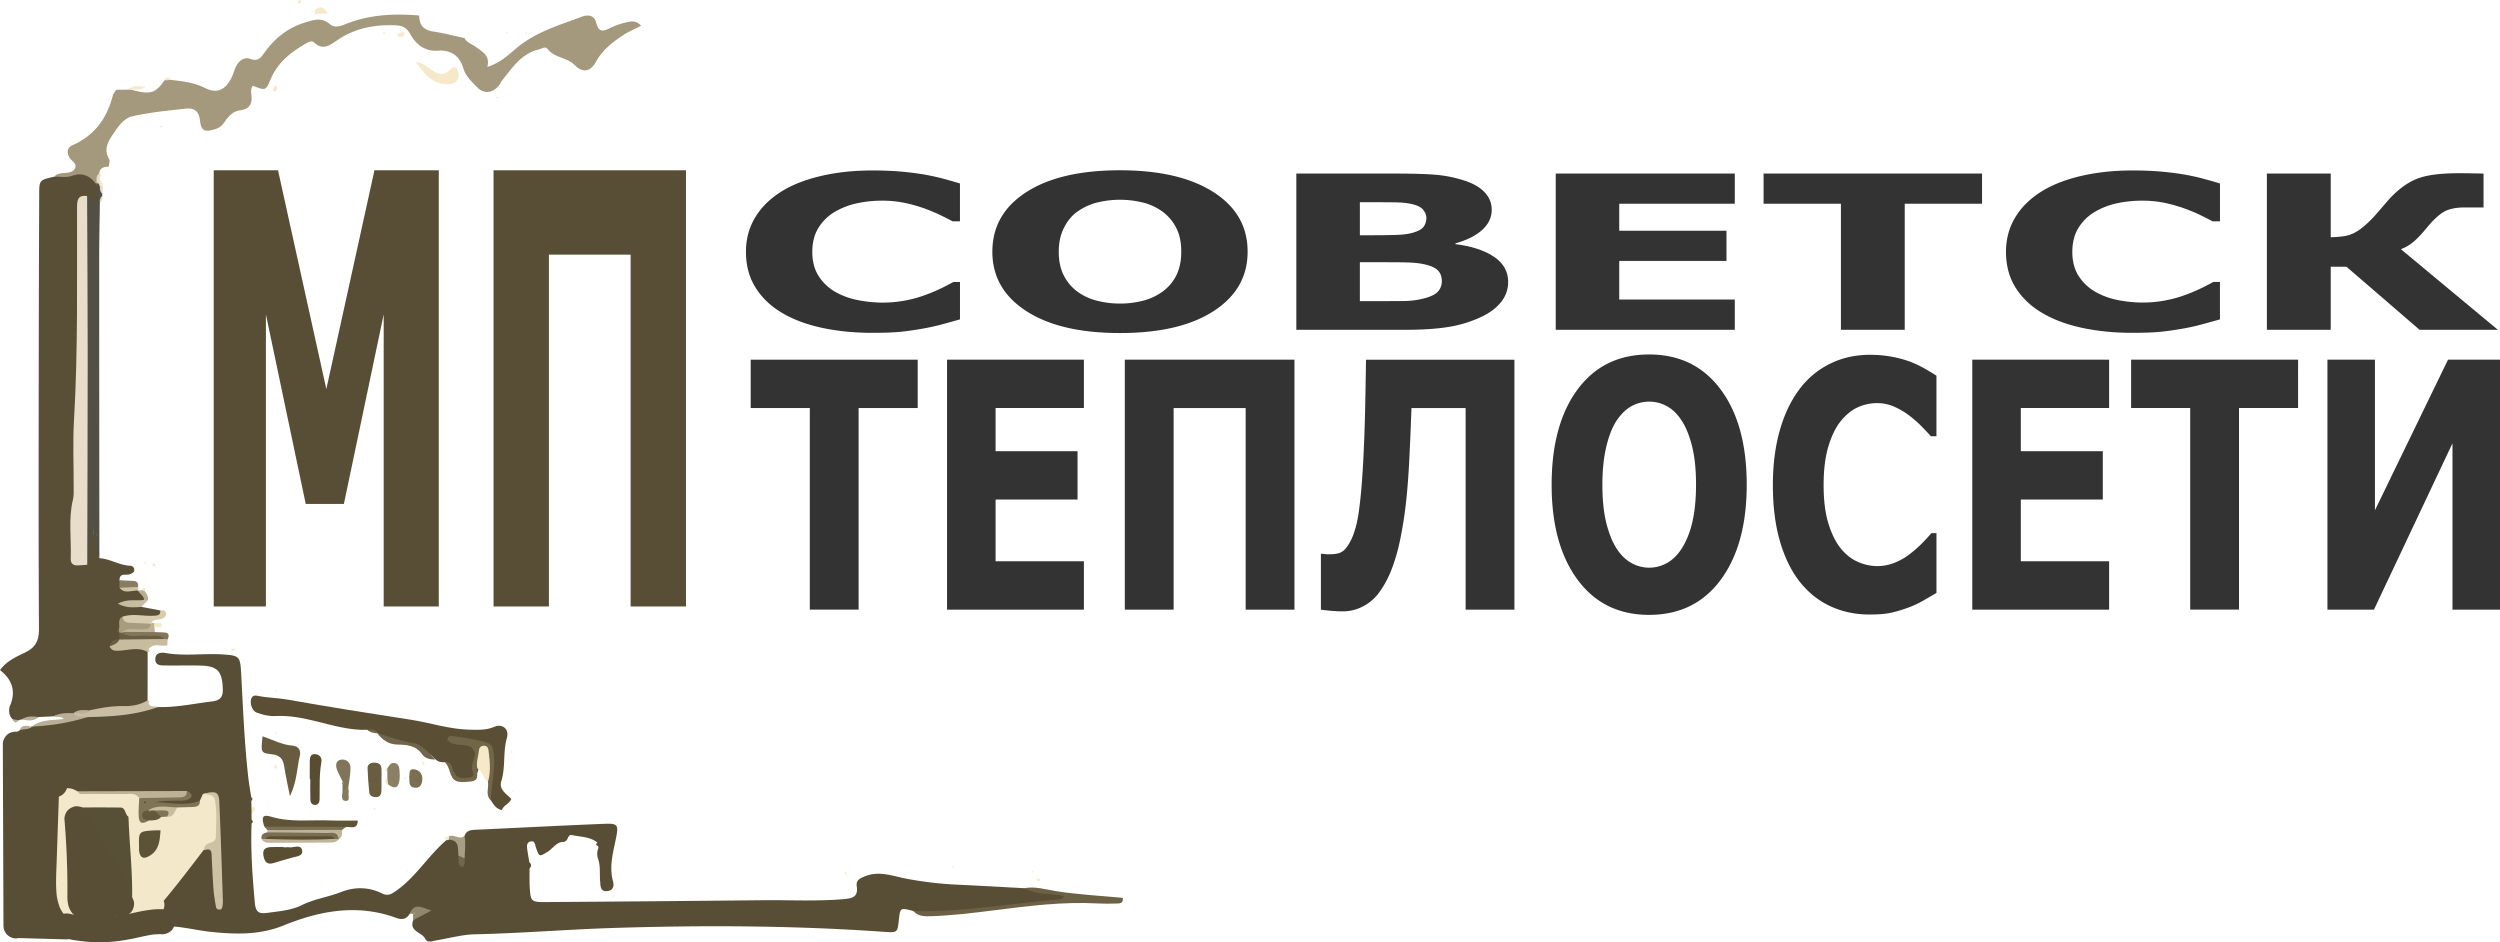 <svg id="Слой_2" data-name="Слой 2" xmlns="http://www.w3.org/2000/svg" viewBox="0 0 4191.68 1579.84"><defs><style>.cls-1{fill:#584e35;}.cls-2{fill:#f3e8c9;}.cls-3{fill:#594e36;}.cls-4{fill:#a4987d;}.cls-5{fill:#5a4f35;}.cls-6{fill:#525045;}.cls-7{fill:#6c6145;}.cls-8{fill:#675c40;}.cls-9{fill:#726649;}.cls-10{fill:#5f5437;}.cls-11{fill:#c9bda3;}.cls-12{fill:#594e32;}.cls-13{fill:#584d30;}.cls-14{fill:#c8bc9f;}.cls-15{fill:#f6e9c9;}.cls-16{fill:#685d40;}.cls-17{fill:#8b7f65;}.cls-18{fill:#807559;}.cls-19{fill:#d7ccae;}.cls-20{fill:#71664b;}.cls-21{fill:#796e53;}.cls-22{fill:#7c7155;}.cls-23{fill:#bfb398;}.cls-24{fill:#c0b499;}.cls-25{fill:#7a6f50;}.cls-26{fill:#a89e83;}.cls-27{fill:#c6bc9f;}.cls-28{fill:#827658;}.cls-29{fill:#91876c;}.cls-30{fill:#c0b496;}.cls-31{fill:#887d61;}.cls-32{fill:#867b5c;}.cls-33{fill:#ccc2a5;}.cls-34{fill:#b9ae8f;}.cls-35{fill:#e6dbc4;}.cls-36{fill:#bdb294;}.cls-37{fill:#b9af98;}.cls-38{fill:#cec2a5;}.cls-39{fill:#7f7455;}.cls-40{fill:#6f664b;}.cls-41{fill:#584f37;}.cls-42{fill:#5c5236;}.cls-43{fill:#64593a;}.cls-44{fill:#5c564a;}.cls-45{fill:#c8bd9d;}.cls-46{fill:#e7ddca;}.cls-47{fill:#514f44;}.cls-48{fill:#a89c7e;}.cls-49{fill:#6a5e42;}.cls-50{fill:#5b4f34;}.cls-51{fill:#333;}</style></defs><path class="cls-1" d="M46.89,1228.35a25.23,25.23,0,0,0,.25-3.13c4.81-8.67,15-.5,20.65-6.63l-.08,0c31.08-6.33,62.52-11.16,92.55-22,39.81-1.58,79.11-9.1,118.94-10.61,30.83.87,60.85-5.84,91.2-9.52,13.94-1.69,18-8.11,17.46-21.37-1.13-29.7-8.88-38.11-39-38.66-18.91-.35-37.84.09-56.75-.12-8-.1-17.9.44-17.38-11.39.43-9.68,9.46-10.88,16.32-9.65,32.3,5.79,64.78.35,97.07,2.51,27.86,1.87,29,3.39,30.59,32.54,3.14,58.44,5.43,116.94,12.08,175.13,1.22,10.71,3.19,21.33,4.82,32,1.69,1.21,2.26,2.43,1.73,3.68s-1.07,1.88-1.63,1.88l.21,10.78c3.78,3.57,3.19,7.2.14,10.85l.13,10.83c1.85,1.21,2.47,2.41,1.85,3.62s-1.23,1.81-1.86,1.81c-1.77,44.29,1.35,88.39,5.34,132.44,1.41,15.49,5.47,19.8,20.7,17.76,19.55-2.62,40.52-4.25,57.67-12.77,21.47-10.67,44.69-13.66,66.39-22.2,22.9-9,46.18-8.62,68.31,2.24,9.91,4.86,15.16,1.8,23.62-4.06C711.83,1471,732.26,1435,763,1409a6.42,6.42,0,0,1,6.72-3.53c15.44,1.5,19,11.83,18.57,24.74.09,0-.14.37.13.39-.12-9.95-.47-19.65,4.72-28.41,2.68-8.32,9.09-10,17-10.38,72.1-3.29,144.18-7.09,216.29-10,23.87-1,25.3,1.21,20.68,24.3-4.77,23.83-11.79,47.27-5,72,2,7.16.93,15.17-9,16.42-12.59,1.6-11.82-8.27-12.54-16.11-1.17-12.53.88-25.35-3.42-37.6a27.36,27.36,0,0,1-.21-16.79,4.81,4.81,0,0,0-.24-5.18q-5.4-2.14-.6-5.42c-12.61-10.49-28.68-9.58-43.43-12.84-3.61-.79-5.73,3.3-7,6.68-2.07,3.79-5.29,5.36-9.53,5-10.39,1.9-15.46,11.51-23.83,16.52-13.85,8.28-13.82,8.86-19.42-7.37-1.73-5-1.55-11.82-9.11-10-6.7,1.56-6.21,7.89-5.42,13.37,1,7.12,2.3,14.2,3.46,21.3,3.8,3.45,3.78,7,.36,10.73.1,10.8-.29,21.63.4,32.38,1.44,22.47,2.65,23.93,26.11,23.78q181.27-1.2,362.54-3.09c45.94-.55,91.88,2.11,137.85-1.87,15.27-1.32,24.27-4,21.73-21.51-1.39-9.6,4-12.68,13-16.43,24.95-10.42,48.09-.3,71.38,3.92a605.63,605.63,0,0,0,80.34,9.61c38.7,1.79,77.37,4,116.06,6.1,19.39,2.36,38.33,8,58.07,8,5,0,12.28-1.46,12.32,6.12,0,5.68-5.53,9.55-11.28,9.45-19.78-.35-39.23,4.86-58.56,5.12-44.88.58-88.31,12.84-133.09,13.45-18,.25-35.75,1.7-53.19-3.83-22.19-5.83-22.19-5.83-24.47,15.09-2.31,21.17-2.32,21.38-24.89,19.78-150.2-10.6-300.6-11.25-451-6.59-78.3,2.43-156.45,9-234.83,10.71-21.38.47-42.62,6.57-63.94,10-6.83,1.09-15.4,5.6-19.61-2.68-5.64-11.1-27-11.89-20.11-30.81,4.34-4,4.93-10.73,12.59-13.47-8.12-2.75-13.37-1.69-18.13,2.26-5.43,9.46-13,10.8-22.91,7.17-64.82-23.72-127.44-12.22-189,12.79-39.73,16.16-80.6,15-122.16,10.62-29.43-3.1-58.33-12.16-88.4-8.58l-15.5-5.53c-8.23-19.45,12.1-25.74,19.32-36.4,22.23-32.8,43.83-66.87,75.82-91.9,16.95-1,18.52,11.4,19.36,23.39,1.26,18,.3,36.08,1.25,53.14,5.22-46.45-6-93.32-4.91-140.62.2-8.58,1.15-19.57-13.47-17.45-4.55,2.35-8,6.07-11.78,9.27-28.44,11.78-60.76,10.78-81.89-3.24,11.59-12.51,26.59-8,40.1-9.17,2-.17,3.58-.19,4.51-1.42-3.6.35,1.94-.47-2.1,0-49.83,0-99.21-.22-148.58.15-17.19.12-34-1.11-50.14-7.2-22.32-27.45-39.21-58.58-59.26-87.57C47.8,1236.86,49,1231.93,46.89,1228.35Z" transform="translate(-14.32 -0.5)"/><path class="cls-2" d="M349.44,1343q2.52-5.54,5.05-11.06c18.09-6.24,24.71,2.14,24.62,19.24-.06,10.66-1.43,21.56.29,31.93,3.52,21.18-3.55,35.33-23.76,42.75-27.09,35.55-54.15,71.14-83.78,104.65-4.79,5.42-10.15,10-8.44,18.2-7.41-4-6.71-9.67-3-15.74,4.16-6.73,12.28-10.33,16.9-25-13.87,15.81-35,4.42-41.67,24.61a23,23,0,0,1-5.12-7.46,44.42,44.42,0,0,1-2.16-13.49c1.17-47.17-6.32-93.94-6.76-141-1.84-12.66-10.83-14.65-21.42-14.7-15.94-.08-31.89.45-47.79-.32-9.28-.44-20.05,1.73-25.37-9.65-6.41-3-10.13-7-5.17-14.21,40.64-4.55,81.37-1.87,122-1.47,9.28,5.42,8.24,15,9.33,23.69.84,6.71-1.2,15.22,9.54,16a74.88,74.88,0,0,0,20.42-3.79c3.35-1.08,6.75-2,10.12-3,8.32-1.94,12.73-11,21.55-12C326.48,1348.86,340.68,1357.3,349.44,1343Z" transform="translate(-14.32 -0.5)"/><path class="cls-3" d="M50.76,1207a8.65,8.65,0,0,0-4.68,1c-3.86,2.3-7.48,2.92-10.39-1.48-6.29-5.59-6.63-12.8-5.58-20.4,11.39-24.56,6-45.22-15.79-62.16,11.07-15.23,27.31-22.26,42.08-29.41,18.31-8.86,23.38-20.64,23.26-40.21-.82-133.44-.57-266.89-.43-400.34q.15-163.65.82-327.29c.07-24.29.18-24.29,25.38-30,14-4.94,29.11-2.87,43.43-9,13.87-5.95,22.45,5.51,28.43,17.2,2.63,3.81,3.6,8.12,3.83,12.71,1.31,25.81-2.27,28.91-26.38,22.9-5.43,8.37-3.05,17.63-3.15,26.41-.35,32.38-.82,64.77,0,97.13,2.94,117.81-7.9,235.37-5.84,353.19.51,29.53-6.94,59-4.73,88.74.76,10.25-2.79,22.14,8.94,28.89,16.27-7.56,2.55-30.69,19.64-37.67a8.12,8.12,0,0,1,7.77,1.55c3.76,12.32-2,25.52,3.55,37.66,18.05,1,33.63,12.08,51.85,12.64a7,7,0,0,1,6.75,7c.09,4.16-3.47,5.41-6.84,7-6.27,2.91-17.85-3.27-18,10.26a25.07,25.07,0,0,0,6.49,7.7c8,4.41,18.59,1.89,25.21,9.74l-.24.33c6,4.23,14.94,6.69,10.7,17.27-5.68,2.4-11.5,4.29-19,3.64,6,.86,10.83,1.43,13.73,6.12L282.9,1024c7.6,7.19,2.84,10.32-4.23,12.3-16.3,4.55-33,4.38-49.68,4.25-6.22.84-8.59,5.61-10.62,10.68-1.07,2.58-3.38,4.75-2.56,8a25.25,25.25,0,0,1,1.56,5.83,16.94,16.94,0,0,1-.93,6.1,19.85,19.85,0,0,1-3.47,4.77c-1.55,2-3.76,3.92-1.49,6.84,17.06,3.12,37.52-10,50.42,11l-.14,81.08c-6,13.5-18.41,14.91-30.81,16.19-20.11,2.08-40.33,2.83-60.36,5.48-9.5-.29-18.82,1.35-28.09,3.23a38.51,38.51,0,0,1-7.68,1.5c-10-.76-20-4.69-30,.27l-26.11,1.2C69.91,1207.5,59.48,1201.66,50.76,1207Z" transform="translate(-14.32 -0.5)"/><path class="cls-4" d="M176.23,310.23c-10.58-14.82-23.24-21.34-42.14-14.66-8.62,3-19,1-28.66,1.2,2.8-4.07,7.14-5,11.61-5.69,7.86-1.23,17.68,0,22.3-7,5.93-9.07-5.32-13.37-8.82-19.83C125.8,255.51,127.05,248,136,244c37-16.43,57.87-45.4,67.61-83.7.84-3.31,3.59-6.13,5.46-9.18l.06-.05,20.93-.23c1.58-2.37,3.06-2.2,4.45.18,32,8.53,40.14,6.22,55.54-15.68,3.21-4.41,6.81-4.25,10.67-.89,19.41,2.38,38.52,4.09,56.81,13.41,20.61,10.51,35.16,3.48,45.46-18.05,2.69-5.65,4.17-11.88,6.89-17.51,4.76-9.85,13.88-16.77,23.67-13.13,12.86,4.78,17.61-1.18,23.77-9.84,17-23.89,38.53-41.61,67.12-50.64,15-4.73,28.81-9.83,42.87,2.23,9,7.72,19.57,2.66,28.14-.68C634.89,24.87,675.63,23,717.11,26.5l.17.18c-.07,16,7.47,24.31,23.65,26.74,17.55,2.63,34.81,7.21,52.2,10.93l.09.1c3.86,8,12.58,9.9,18.94,14.75,10.7,8.16,24.24,13.9,19.25,33.6,23.47-7.5,37.28-22.36,52-34.12,32-25.63,70-36.42,107-50.31,10.95-4.12,20.84-1.4,23.67,10.49,3.94,16.58,12.11,14.21,23.57,8.46a121.72,121.72,0,0,1,25.47-9c8.51-2.11,17.67-4.2,26.06,5.32-10.84,5.64-21.44,10-30.73,16.22-17.7,11.91-34.22,24.66-45.09,44.47-9.21,16.81-22.13,18.71-35.2,5.49-13.23-13.38-34.09-12-45.77-27.33-3.76-4.93-9.79-.23-15,1-28.56,6.94-43.5,29.81-60.2,50.65-2.8,3.5-4.52,7.93-7.53,11.21C839,157,825.14,158,814.39,146.84c-9.18-9.55-19.24-18.19-23.41-32.33-6-20.36-20.52-30.76-42.91-29.07-21.35,1.6-36.6-10.78-45.69-27.56-6.49-12-14.51-14.59-25.71-15-34.91-1.29-67.63,4.91-97.18,25.25-11.31,7.79-24,17.79-38.51,3.45-3.14-3.1-8.62-1.16-12.72,1.21-25.77,14.92-48.6,32.3-60.51,61.39-7.67,18.74-8.86,18.26-29.39,10.06-3.95,4.57-3.11,10.3-2.54,15.31,1.7,14.86-2.52,23.81-19,25.9-11.19,1.42-19.28,9.57-25.45,18.79-4.17,6.22-8.86,10.61-16.42,12.88-17.45,5.23-23.41,3.23-25.42-15.24-1.74-16-10.73-20.66-23.49-19.27-30.32,3.3-60.92,6.21-90.51,13.11-14.46,3.37-24,18.29-32.6,31.15-8.29,12.33-14.73,24.64-5.82,39.87,1.91,3.27,0,8.8-.23,13.29a1.49,1.49,0,0,1,.12-.14c-8,.11-15.09,1.51-16.26,11.36-1.24,4.28-2.72,8.52-1.69,13.1A9.32,9.32,0,0,1,176.23,310.23Z" transform="translate(-14.32 -0.5)"/><path class="cls-5" d="M630.39,1224.18c-29.31,1-57.18-7.15-85.1-14.12-22.89-5.71-45.73-10.26-69.42-9-11.08.59-21.6-2.11-31.7-6-8-3.12-12.17-18.34-7.47-25.25,2.3-3.4,5.6-3.53,9.43-2.72,16.77,3.54,33.93,3.48,50.89,6.49,68.27,12.11,136.77,23,205.3,33.52,33,5.06,64.87,16,98.57,16.79,14.44.34,28.38,1.28,42.47-4.84,13.64-5.93,25.18,4.34,20.87,18.73-7.1,23.73-1.81,48.68-9.35,72.32-4.64,14.53,9,21.71,16.8,30-4.12,8.87-13.42,10.66-15.94,18.8-10.28-2.6-14-9.82-18.36-16.44-7.66-14.68-.74-30-1.55-45-2.53-47-1.7-47.08-46.81-54.43,24.56,6.2,36.78,41,21.35,60.85-6.46,8.32-30.94,4.14-37.49-6.2-4.11-6.48-2.34-16.86-12.66-19.21-5.79.29-11.32-.25-15.6-4.83-26.53-28.18-68.19-22.63-97.8-43.92l.31.21C643.12,1223.49,635.17,1228.42,630.39,1224.18Z" transform="translate(-14.32 -0.5)"/><path class="cls-6" d="M170.53,898.49c-5.4,8.86-5.59,18.65-5.46,28.62.09,7,1.54,14.53-4.46,20.3-10.07-10-9.55-22.94-9.6-35.53-.69-184.11,1.1-368.23.61-552.34,0-11,.38-21.77,8.74-30.3,10.49-2.64,3.69,13.57,15.87,11.68v-30.7a3.76,3.76,0,0,0-.09-3.73,5.3,5.3,0,0,1,6,.37A11.5,11.5,0,0,1,184,313a30.52,30.52,0,0,0,2.1,12.61,1.46,1.46,0,0,0,.11,2.42c-2.09,3.83-1.61,8.59-4.43,12.16-.4,29.65-1.14,59.3-1.14,88.95q0,253.67.33,507.34c-9.49-11.55-2.92-25.35-5.31-37.9-5.07-55.79-1-111.7-2.25-167.54-.35-15.32.25-30.67-.1-40.19C171.22,756.19,176.61,827.39,170.53,898.49Z" transform="translate(-14.32 -0.5)"/><path class="cls-7" d="M1545.7,1528c83.48,2.44,165.51-13.49,248.31-19.73,1.06-.08,1.93-2.6,4.08-5.68-22.76-4.32-46.28-1.55-66.66-12.88,18.25-3.51,35.74,2.11,53.38,4.9,37.17,5.88,74.76,7.76,112,11.29,1.43,9.49-5,9.32-9.79,9.49-10.78.39-21.61.45-32.38-.13-58.65-3.19-116.56,4.31-174.51,11.64-34.74,4.39-69.53,8.65-104.58,9.77C1564.75,1537,1553.79,1537.26,1545.7,1528Z" transform="translate(-14.32 -0.5)"/><path class="cls-8" d="M454.56,1235c17.88,6.28,33,14.32,50.22,15.7,10,.8,14.52,7.91,12.27,17-5.07,20.45-4.35,42.33-16.63,67.74-4-20.55-7.42-35.5-9.69-50.62-1.88-12.51-7.65-18.2-20.79-19.69C451.43,1263.06,451.56,1261.92,454.56,1235Z" transform="translate(-14.32 -0.5)"/><path class="cls-9" d="M760.22,1278.49c6.18-.62,10.61,1.69,12,8,4.2,18.62,16.32,21.59,32.57,16.79,3.9-2.41,3.41-6.19,2-9.42-5.55-13.18,10.82-27.74,0-38.54-9.36-9.35-26.27-2.54-38-10.29-1.46-1-2.85-2-4.31-3.12-.21-8.66,6.7-7.57,11.29-6.95,15,2,30.08,4.28,44.77,7.88,20.17,4.94,20.27,6.94,22.05,27.48,2.12,24.48-5.25,48-5.32,72.2-9.71-9.33-3-21.17-4.82-31.69-2.85-13.94-.37-28.63-6.83-45.5-5.84,8.41-5.8,17.62-11.18,23.59-2.13,8,5.72,20-11,21.9-22.74,2.64-29.7.61-34.89-16.17C766.79,1288.53,764.64,1283,760.22,1278.49Z" transform="translate(-14.32 -0.5)"/><path class="cls-10" d="M457.5,1386.49c-5.39-16.18-2.91-21,11.29-16.7,32.87,10,66.25,5,99.39,6.33,15.31.62,30.67.15,46,.17l-.08-.12c.08,15.65-11.36,10.44-19.68,10.87C548.74,1397.46,503.09,1399,457.5,1386.49Z" transform="translate(-14.32 -0.5)"/><path class="cls-11" d="M165.06,1191.48c19.15-4.53,38.49-7.47,58.25-7.15,13.63.23,26.57-2.53,38.46-9.5l2.41.37a5.69,5.69,0,0,1-.53,4.92c3.21,7.18,10.49,3.59,15.55,5.89-38.17,13.77-78,16.1-118,16.78-8.37-.55-19.78,9.83-23.72-6.61l.17.11C146.11,1190.79,156.69,1197.43,165.06,1191.48Z" transform="translate(-14.32 -0.5)"/><path class="cls-12" d="M490.9,1421.4c2.66-.12,5.41-.7,8-.27,7.84,1.31,20.55-6.6,22.13,6.32,1.11,9-11.31,9.18-18.67,11.47-9.35,2.91-18.91,5.15-28.18,8.27-11.65,3.91-16.22-1.13-18.16-12.12-2.06-11.62,4.49-14,13.55-14.34,7.11-.24,14.23,0,21.34,0Z" transform="translate(-14.32 -0.5)"/><path class="cls-13" d="M533.7,1306.73c0-9.85-.08-19.7,0-29.55.07-6.65,1-13.38,10-12.15,7.43,1,10.71,6.77,9.44,13.76-3.74,20.44-2.6,41-2.95,61.62-.08,4.84-1.85,9.23-7.17,9.66s-8.13-3.76-8.29-8.45c-.42-11.61-.14-23.25-.14-34.88Z" transform="translate(-14.32 -0.5)"/><path class="cls-14" d="M261.9,1093.75c-15-8.68-30.93-3.32-46.36-2.33-7.81.5-13.93.79-17.43-7.3,4.22-5.65,10.49-8.35,16.47-11.47l0,.19c23.06-16,48.09-5.82,72.38-5.43a20.23,20.23,0,0,1,8.48,5l-.6,10.06,0,0c-10.22,2.85-22.47-4.87-31.15,6a6.37,6.37,0,0,1,.62,4.89Z" transform="translate(-14.32 -0.5)"/><path class="cls-15" d="M711.56,104.81c10.51.62,17.22,6.29,24.38,11.73,11,8.35,22.68,13,34.2-.39,5-5.74,9.88-2.71,11.93,3.18,4.68,13.48-2.64,21.81-17,22.25C737.81,142.44,725.36,122.52,711.56,104.81Z" transform="translate(-14.32 -0.5)"/><path class="cls-16" d="M653.91,1307.72c0,6.22.26,12.45-.07,18.64-.3,5.59-1.9,10.68-9,10.68-5.84,0-10.83-2-11.46-8.47-1.29-13.23-2.33-26.51-2.79-39.79-.21-6.28,4.08-9.29,10.35-9.51,7.06-.24,12.44,1.86,12.95,9.83.39,6.18.08,12.41.08,18.62Z" transform="translate(-14.32 -0.5)"/><path class="cls-15" d="M814.55,1288.88c-2.17-10.7,2-20.8,3-31.21.36-4,3.2-6.33,7-6.76,5.26-.61,8.19,2.29,8.8,7.4,2.08,17.52,4.43,35-.72,52.48C823.22,1306.24,824.23,1293.16,814.55,1288.88Z" transform="translate(-14.32 -0.5)"/><path class="cls-17" d="M663.86,1288.75c2.76-4.56,5.39-9.77,11.8-8.93s8.11,6.34,8.46,11.76c.41,6.17.83,12.54-.24,18.56-2.44,13.77-10.1,12.13-18.85,5.42-4.7-3-4.44-6.59-1.27-10.54,0-3.6,0-7.21,0-10.81q-2.1-1.86-1.36-3.67C662.9,1289.35,663.38,1288.75,663.86,1288.75Z" transform="translate(-14.32 -0.5)"/><path class="cls-18" d="M588.62,1326.53l0-10.75a3.52,3.52,0,0,0,1.06-3.49c-.36-1.17-.71-1.75-1.07-1.75-3-6.28-6.48-12.4-9-18.88-2.8-7.17-2.76-15.43,5.9-17.29s16.19,4.11,16.4,13c.27,11.28-2.28,22.63-3.61,34C595.7,1324.32,594.33,1329.46,588.62,1326.53Z" transform="translate(-14.32 -0.5)"/><path class="cls-19" d="M219.7,1034.45c17.64-6,35.66-.27,53.48-1.6,6.19-.47,10.69-1.25,9.72-8.87,3.55-.36,7.64-.74,9.37,2.88,2.36,4.9-.89,8.11-4.93,10.52-5.94,3.56-14.53-.09-19.17,7-1.16,1.18-2.33,2.36-3.48,3.55-10.58,5.54-22,5-33,2.94C223.55,1049.43,213.28,1047.46,219.7,1034.45Z" transform="translate(-14.32 -0.5)"/><path class="cls-20" d="M646.82,1229.74c20.84,6.7,41.31,13.72,63.36,17.33,12.59,2,23,17.29,34.44,26.59-8.71,1-18-2-22.07-7.87-10.76-15.77-25.9-16.55-42.08-16.89C665.92,1248.59,655.23,1241.05,646.82,1229.74Z" transform="translate(-14.32 -0.5)"/><path class="cls-21" d="M452.89,1407.2c-1.32-7.6,3.52-9.9,9.58-11.16,36-8.76,72.54-3,108.83-3.46,8.72-.11,16,3.83,10.71,15.14l.15-.1a7.85,7.85,0,0,1-8.39,1.19c-37.56-1.38-75.12-1.29-112.68,0A7,7,0,0,1,452.89,1407.2Z" transform="translate(-14.32 -0.5)"/><path class="cls-22" d="M457.5,1386.49l136.92.55L588,1392c-41.75,4.29-83.52,3.37-125.29.41Z" transform="translate(-14.32 -0.5)"/><path class="cls-23" d="M462.72,1392.37,588,1392c-.59,5.79.84,12.35-6,15.76-1.28-14.07-12.15-10.4-20.36-10.55-33-.59-66.12-.78-99.18-1.13A34.62,34.62,0,0,1,462.72,1392.37Z" transform="translate(-14.32 -0.5)"/><path class="cls-24" d="M576.13,1406.86l6,.76c-3.41,5.16-8.74,5.58-14.15,5.61q-50.73.24-101.48.38c-5.51,0-10.66-.94-13.64-6.41l5.64-.19C497.73,1404.21,536.93,1404.58,576.13,1406.86Z" transform="translate(-14.32 -0.5)"/><path class="cls-25" d="M700.44,1302.84c1.08-5.52-1.24-14.16,8.68-12.45,8.69,1.5,14,7.9,13.29,17-.52,7.25-3,14.83-12.33,13.89C698.49,1320.16,701.33,1310.28,700.44,1302.84Z" transform="translate(-14.32 -0.5)"/><path class="cls-26" d="M783,1435c-1.42-11.25,2.42-25.64-16-26.7q-4.82-3,.27-5.51c8.52-4.14,17.39,6.52,25.84-.61,2.54,12.5.46,25,.2,37.55C787.16,1444.12,786,1437.7,783,1435Z" transform="translate(-14.32 -0.5)"/><path class="cls-27" d="M251.53,1018.13c-11.89.58-24,2.65-39.6-5.29,16.53-9.48,30.94-4.07,43.94-6.59q3.53-3.79,6.39.52Q256.89,1012.46,251.53,1018.13Z" transform="translate(-14.32 -0.5)"/><path class="cls-28" d="M295.46,1072.39l-5.77-.51c-23.15-8.13-48.16,3.53-71.11-6.73a7.14,7.14,0,0,1,4.06-7.73c17.49-5,34.79-6.77,51.44,2.9,5.4.22,10.82.25,16.19.71C298.45,1061.73,298,1066.64,295.46,1072.39Z" transform="translate(-14.32 -0.5)"/><path class="cls-29" d="M701.35,1532.23c8.23-20.43,22.77-8.46,36.38-5.1l-30.84,16.31c0-3.64,0-7.29,0-10.93l.39.4Z" transform="translate(-14.32 -0.5)"/><path class="cls-30" d="M274.08,1060.32l-54.44-.32c1-12.15,10.7-8.65,17.64-9.52,10.12-1.27,20.86,2.11,30.33-4.1l.56-2a13.81,13.81,0,0,0,4.31.85q5.86,1.71.67,4.91Z" transform="translate(-14.32 -0.5)"/><path class="cls-31" d="M214.64,986q0-6.32,0-12.63c7.72.37,15.44.84,23.16,1.1,6.76.22,8.79,4,8,10.09C235.66,990.41,225.16,988.33,214.64,986Z" transform="translate(-14.32 -0.5)"/><path class="cls-15" d="M563.5,22.89c-8.07,2.57-14.47-2-20.7,2.27-.5-3.92-1.46-6.23-.77-6.95C550,9.85,556.87,11,563.5,22.89Z" transform="translate(-14.32 -0.5)"/><path class="cls-32" d="M588.62,1326.53l9.62-5.17c.27,2.56,1.13,5.23.67,7.65-1,5.23,3.12,15-5.07,14.39C584.77,1342.7,588.56,1332.91,588.62,1326.53Z" transform="translate(-14.32 -0.5)"/><path class="cls-33" d="M214.64,986l31.16-1.44c.18,2.08.35,4.16.53,6.25C235.68,989.7,223.73,997.28,214.64,986Z" transform="translate(-14.32 -0.5)"/><path class="cls-15" d="M234.46,151l-2.24.24-2.21-.42c7.48-8.8,17-5.38,28.82-4.84C249.85,153,241.61,149.31,234.46,151Z" transform="translate(-14.32 -0.5)"/><path class="cls-34" d="M262.26,1006.77l-6.39-.51c-.17-7-7.36-9.56-9.78-15.16L252,990c2.05-1.75,3.52-1.27,4.49,1.16C259.84,995.82,263.79,1000.29,262.26,1006.77Z" transform="translate(-14.32 -0.5)"/><path class="cls-15" d="M680,58.36c1.63-.76,3.27-1.5,4.89-2.29,2.35-1.14,5.81-3,7-.39,1.91,4.29-2.16,6-5.54,6.66-2.92.6-4.94-1.47-6.35-4Z" transform="translate(-14.32 -0.5)"/><path class="cls-15" d="M479,148.76c-.5,2.87-1.69,5.45-5,5.09-2.13-.23-2.59-2.28-1.59-4.33,1.14-2.34,1.72-5.41,5-5.42C477.94,144.1,478.47,147.13,479,148.76Z" transform="translate(-14.32 -0.5)"/><path class="cls-15" d="M273.15,1050.19c-.18-1.64-.4-3.28-.66-4.91a26.13,26.13,0,0,1,5.21-.24c3.06.46,8.71-1.5,8,3.61-.86,6.25-6,4.12-10.1,2.44C274.8,1050.76,274,1050.49,273.15,1050.19Z" transform="translate(-14.32 -0.5)"/><path class="cls-20" d="M630.39,1224.18c6.53-.84,13.21-2.11,16.74,5.77C640.93,1229.82,635.06,1228.75,630.39,1224.18Z" transform="translate(-14.32 -0.5)"/><path class="cls-15" d="M479,1286.06l-2.2,4.07c-.78-1.32-2.15-2.63-2.18-4s1.29-2.71,2-4.06Z" transform="translate(-14.32 -0.5)"/><path class="cls-35" d="M180.64,309a13.48,13.48,0,0,1-4.5-2.51c.05-5.53-1-11.39,4.62-15.24l1.13.5a3.67,3.67,0,0,1-.31,5.06l0,5.56Q185.27,306.27,180.64,309Z" transform="translate(-14.32 -0.5)"/><path class="cls-15" d="M275.49,949.87a22.57,22.57,0,0,1-4.48.21c-.47-.06-1.08-1.38-1.09-2.13,0-2.22,1.43-3.31,3.2-2.15C274.29,946.57,274.73,948.47,275.49,949.87Z" transform="translate(-14.32 -0.5)"/><path class="cls-15" d="M1759.85,1475.94c-1.39.71-2.8,2-4.17,1.94s-2.62-1.46-3.93-2.27c1.39-.7,2.81-2,4.17-1.92S1758.54,1475.13,1759.85,1475.94Z" transform="translate(-14.32 -0.5)"/><path class="cls-15" d="M516.5.5c2.21,0,3.14,1.12,2.47,3.12a4.46,4.46,0,0,1-1.61,2c-2,1.47-3.81.91-3.75-1.46C513.64,2.91,515.48,1.71,516.5.5Z" transform="translate(-14.32 -0.5)"/><path class="cls-15" d="M663.76,1305q.63,5.28,1.27,10.54C658.3,1312.81,658,1309.29,663.76,1305Z" transform="translate(-14.32 -0.5)"/><path class="cls-15" d="M1613.67,1453.48c-.23.66-.45,1.89-.71,1.9a7.32,7.32,0,0,1-2.3-.7c.24-.67.46-1.9.71-1.91A7,7,0,0,1,1613.67,1453.48Z" transform="translate(-14.32 -0.5)"/><path class="cls-15" d="M694.9,1305.21c-.52.62-1,1.25-1.55,1.88-.39-.72-1.14-1.47-1.08-2.16s.93-1.27,1.45-1.9Z" transform="translate(-14.32 -0.5)"/><path class="cls-15" d="M1044.48,1503.52l-2.32.69c-.19-.68-.72-1.82-.52-2C1043.7,1500.75,1044.7,1501.25,1044.48,1503.52Z" transform="translate(-14.32 -0.5)"/><path class="cls-15" d="M256.53,991.11A9.76,9.76,0,0,1,252,990c1.85-2.6,3.65-5.46,7.14-2.14C259.27,987.9,257.45,990,256.53,991.11Z" transform="translate(-14.32 -0.5)"/><path class="cls-15" d="M767.29,1402.82l-.27,5.51-1.93.84L763,1409C759.14,1403.86,759.14,1403.86,767.29,1402.82Z" transform="translate(-14.32 -0.5)"/><path class="cls-15" d="M872.55,1259.62c.39.72,1.14,1.47,1.08,2.16s-.93,1.27-1.45,1.9C870.48,1262.13,870.61,1260.78,872.55,1259.62Z" transform="translate(-14.32 -0.5)"/><path class="cls-15" d="M258.18,943.26c.19.67.72,1.78.5,2a6.79,6.79,0,0,1-2.26.78c-.19-.69-.72-1.79-.5-2A6.42,6.42,0,0,1,258.18,943.26Z" transform="translate(-14.32 -0.5)"/><path class="cls-35" d="M181.73,340.18c-1-4.95,1.28-8.72,4.43-12.16C187,332.92,186.44,337.3,181.73,340.18Z" transform="translate(-14.32 -0.5)"/><path class="cls-35" d="M186.05,325.6c-3.94-3.32-4.55-7.73-4.07-12.5,1.56-2.35,3.16-2.49,4.83-.1Q186.42,319.3,186.05,325.6Z" transform="translate(-14.32 -0.5)"/><path class="cls-15" d="M186.81,313l-4.83.1a4.4,4.4,0,0,1-1.34-4.1q.45-3.31.92-6.64C185.8,304.68,186.68,308.65,186.81,313Z" transform="translate(-14.32 -0.5)"/><path class="cls-15" d="M641.87,1357.9l-1.88-1.54c.72-.4,1.47-1.14,2.15-1.09s1.27.94,1.9,1.45Z" transform="translate(-14.32 -0.5)"/><path class="cls-15" d="M476.91,1227.1c.4.72,1.14,1.47,1.09,2.16s-.94,1.26-1.45,1.89Q474,1228.84,476.91,1227.1Z" transform="translate(-14.32 -0.5)"/><path class="cls-15" d="M286.4,213c-.72.39-1.48,1.14-2.16,1.08s-1.27-.93-1.9-1.45Q284.66,210.13,286.4,213Z" transform="translate(-14.32 -0.5)"/><path class="cls-15" d="M436,1364.67c0-3.62-.09-7.23-.14-10.85h5.64C441.41,1358.31,440.44,1362.37,436,1364.67Z" transform="translate(-14.32 -0.5)"/><path class="cls-15" d="M849.51,163.46c-.24.66-.46,1.89-.71,1.9a7.12,7.12,0,0,1-2.31-.7c.24-.67.46-1.9.72-1.91A7.09,7.09,0,0,1,849.51,163.46Z" transform="translate(-14.32 -0.5)"/><path class="cls-15" d="M300.67,134.45l-10.67.88C293,128.66,296.6,128.6,300.67,134.45Z" transform="translate(-14.32 -0.5)"/><path class="cls-15" d="M895.24,56.28c.24-.66.45-1.89.71-1.9a7.32,7.32,0,0,1,2.3.7c-.23.67-.45,1.9-.71,1.91A7.09,7.09,0,0,1,895.24,56.28Z" transform="translate(-14.32 -0.5)"/><path class="cls-15" d="M862.72,56.28c.24-.66.46-1.89.71-1.9a7.24,7.24,0,0,1,2.3.7c-.23.67-.45,1.9-.71,1.91A7.09,7.09,0,0,1,862.72,56.28Z" transform="translate(-14.32 -0.5)"/><path class="cls-15" d="M1745.55,1463.75c-.67-.24-1.9-.46-1.9-.72a6.83,6.83,0,0,1,.7-2.3c.67.24,1.89.46,1.9.71A7.12,7.12,0,0,1,1745.55,1463.75Z" transform="translate(-14.32 -0.5)"/><path class="cls-15" d="M407.71,1090.39c-1.48.64-3.34,2.15-4.35,1.71-2.25-1-1.87-2.67.64-3.29a35.92,35.92,0,0,1,5-.58Z" transform="translate(-14.32 -0.5)"/><path class="cls-15" d="M476.12,1157.17c.67.23,1.9.45,1.91.71a7.32,7.32,0,0,1-.7,2.3c-.67-.24-1.9-.46-1.91-.71A7.24,7.24,0,0,1,476.12,1157.17Z" transform="translate(-14.32 -0.5)"/><path class="cls-15" d="M824.21,1333.66c-.66-.24-1.89-.45-1.9-.71a7,7,0,0,1,.7-2.3c.67.23,1.9.45,1.91.71A7.09,7.09,0,0,1,824.21,1333.66Z" transform="translate(-14.32 -0.5)"/><path class="cls-15" d="M660.35,55.84c-.72.39-1.47,1.14-2.16,1.08s-1.26-.93-1.89-1.45Q658.61,52.94,660.35,55.84Z" transform="translate(-14.32 -0.5)"/><path class="cls-15" d="M209,151.12l-2.4-2.45,2.45,2.4S209,151.12,209,151.12Z" transform="translate(-14.32 -0.5)"/><path class="cls-32" d="M588.56,1310.54a23.26,23.26,0,0,1,1.77,3.75c.08.3-1.14,1-1.76,1.49A6.94,6.94,0,0,1,588.56,1310.54Z" transform="translate(-14.32 -0.5)"/><path class="cls-15" d="M181.58,296.81a26.88,26.88,0,0,1,.3-5.07c2,.78,2.66,2.06,1.69,3.66C183.18,296,182.26,296.35,181.58,296.81Z" transform="translate(-14.32 -0.5)"/><polygon class="cls-15" points="194.15 301.79 192.9 304.06 191.88 303.04 194.15 301.79"/><path class="cls-15" d="M663.86,1288.75c0,1.82-.06,3.64-.08,5.46C660,1292.33,660.11,1290.51,663.86,1288.75Z" transform="translate(-14.32 -0.5)"/><path class="cls-15" d="M294.86,1082.45c.77.77,1.54,1.55,2.3,2.33-.46-.14-1.07-.15-1.35-.46a9,9,0,0,1-1-1.84Z" transform="translate(-14.32 -0.5)"/><polygon class="cls-15" points="394.67 1087.73 395.92 1085.47 396.94 1086.48 394.67 1087.73"/><path class="cls-15" d="M723.33,1277.93q5.56,2.71,0,5.42Z" transform="translate(-14.32 -0.5)"/><path class="cls-15" d="M264.29,1093.37a10.49,10.49,0,0,1-.63-4.9,20,20,0,0,1,1.89,3.28C265.67,1092.09,264.74,1092.82,264.29,1093.37Z" transform="translate(-14.32 -0.5)"/><polygon class="cls-15" points="709.01 1277.44 706.75 1276.19 707.76 1275.18 709.01 1277.44"/><polygon class="cls-15" points="1532.79 1450.89 1535.05 1452.13 1534.04 1453.15 1532.79 1450.89"/><path class="cls-15" d="M696.23,1462.22c.42-.76,1-2.2,1.23-2.15,1.81.4,1.38,1.25-1.22,2.16Z" transform="translate(-14.32 -0.5)"/><path class="cls-15" d="M1433.3,1462.22v5.42Q1427.74,1464.94,1433.3,1462.22Z" transform="translate(-14.32 -0.5)"/><polygon class="cls-15" points="1418.98 1467.15 1421.24 1468.39 1420.22 1469.41 1418.98 1467.15"/><polygon class="cls-15" points="709.01 1282.86 707.76 1285.12 706.75 1284.1 709.01 1282.86"/><path class="cls-15" d="M263.65,1180.12a9,9,0,0,1,.53-4.92,19.13,19.13,0,0,1,1.09,3.63C265.31,1179.19,264.22,1179.69,263.65,1180.12Z" transform="translate(-14.32 -0.5)"/><path class="cls-15" d="M717.11,26.5l2.59-2.44-2.42,2.61Z" transform="translate(-14.32 -0.5)"/><polygon class="cls-15" points="448.87 1347.9 451.13 1349.15 450.11 1350.16 448.87 1347.9"/><path class="cls-15" d="M680,58.39c-.75-.42-2.2-1-2.14-1.24.39-1.81,1.25-1.38,2.17,1.21Z" transform="translate(-14.32 -0.5)"/><path class="cls-15" d="M799.21,58.38c.41-.76,1-2.21,1.22-2.15,1.82.4,1.38,1.25-1.22,2.15Z" transform="translate(-14.32 -0.5)"/><path class="cls-15" d="M799.21,58.38l-6,6.06s-.08-.09-.09-.09l6.07-6Z" transform="translate(-14.32 -0.5)"/><path class="cls-15" d="M875.09,1326.72c-.42.76-1,2.21-1.23,2.15-1.82-.4-1.38-1.25,1.22-2.16Z" transform="translate(-14.32 -0.5)"/><path class="cls-15" d="M875.08,1326.71c.41-.75,1-2.2,1.22-2.15,1.82.4,1.39,1.25-1.21,2.16Z" transform="translate(-14.32 -0.5)"/><path class="cls-36" d="M247.78,1338.62c-6.11-9.37-15.8-6.71-24.32-6.78-33.86-.26-67.71-.08-101.56-.07-4.14-.34-8.33-.55-11-4.51l216.74-.51c3.49,5.68,2.14,12.51-3.77,12.41C298.51,1338.75,273.07,1344.81,247.78,1338.62Z" transform="translate(-14.32 -0.5)"/><path class="cls-37" d="M137.49,1196.18c6.11,8.62,15.75,4.6,23.71,6.61a361.41,361.41,0,0,1-93.49,15.83c15.71-12.27,34.83-10.21,53.41-12.65-4.6-5.56-11.4-1.68-16.3-4.47C115,1195.32,126.32,1196.28,137.49,1196.18Z" transform="translate(-14.32 -0.5)"/><path class="cls-37" d="M50.76,1207c8.53-6.52,18.21-5.62,27.95-4.28C70.44,1211,60.46,1208.1,50.76,1207Z" transform="translate(-14.32 -0.5)"/><path class="cls-37" d="M67.79,1218.59c-5.53,6.44-14.15,3.24-20.66,6.63C51,1213.65,60.07,1218.21,67.79,1218.59Z" transform="translate(-14.32 -0.5)"/><path class="cls-37" d="M46.89,1228.35c2.71,3.31,5,6.8,4.76,11.35C46.4,1237.45,45.4,1233.42,46.89,1228.35Z" transform="translate(-14.32 -0.5)"/><path class="cls-37" d="M35.69,1206.53,46.08,1208C41.82,1213.1,38.28,1213.16,35.69,1206.53Z" transform="translate(-14.32 -0.5)"/><path class="cls-38" d="M355.64,1425.85q.84-2.56,1.66-5.11c3-9.33,18.62-4.92,18.89-16.81.46-20.71,2.28-41.61-1.55-62.06-1.87-10-12.24-8.91-20.15-9.94,21.61-5.92,26.81-4,27.57,13.18,2.44,54.86,4.08,109.75,5.94,164.64a46,46,0,0,1-.8,10.74c-.49,2.36-1.17,5.27-4.93,5.14-3.12-.12-5.36-1.82-5.8-4.36-1.69-9.73-3.42-19.5-4.14-29.33-1.45-19.77-2.33-39.57-3.27-59.37C368.55,1422.08,361.78,1424.75,355.64,1425.85Z" transform="translate(-14.32 -0.5)"/><path class="cls-39" d="M247.78,1338.62c21.92-.38,43.83-.81,65.75-1.12,7.45-.11,14.42-.58,14.12-10.75,8.87,4,11.73,9.74,1.53,14.33-6.08,2.74-14,1.7-21.06,1.85-11.42.24-22.85.07-34.19,2.67,25.2,0,50.65,7.67,75.51-2.61.65,8.43-4.69,10.35-11.53,10.57-8.76.28-17.52.5-26.28.75-13,8.75-28.27,5.43-42.33,8.15-6.92,2.52-8,7.4-5.55,13.75-8.07,5.1-15.86,7.23-16.84-5.78C246.11,1359.91,247.41,1349.23,247.78,1338.62Z" transform="translate(-14.32 -0.5)"/><path class="cls-40" d="M783,1435l10.31,4.74c.07,2.56.57,5.21.11,7.69-.59,3.19-1.24,7.51-6,6-1.77-.54-3.55-3.55-3.9-5.66C782.84,1443.66,783.13,1439.31,783,1435Z" transform="translate(-14.32 -0.5)"/><path class="cls-41" d="M192.21,1456.8c-7.78-24.36-20.45-47.4-38.82-63.47-11.32-9.92-4.79-24.66-16.78-31.8-3.37-2,.07-7,4-7,25.24-.31,50.49-.52,75.73-.07,9.16.17,7.06,11.83,13.35,15.48,1.6,48.83,7.92,97.48,5.88,146.46-7.34,5.73-11.15,1.22-14.28-5-4.43-8.78-8.8-17.57-18.4-22l0,0c1.57-3.09,3-6.25,4.75-9.25,6-10.45,4.08-15.89-9-16-2.17,0-4.31-4.81-6.47-7.4Z" transform="translate(-14.32 -0.5)"/><path class="cls-42" d="M283.53,1392.76c-1.3,16.75-2.09,32.22-17.34,42-10.55,6.75-16.78,5-18.6-7.14-.39-2.64-.06-5.38-.14-8.07-.72-24.72-.31-25.2,24.58-26.74C275.59,1392.57,279.19,1392.76,283.53,1392.76Z" transform="translate(-14.32 -0.5)"/><path class="cls-43" d="M263.75,1376.21c-4.73-1.41-10.73-1.63-11.1-8.27s5.11-7.79,10.19-8.8c0,0,2.45.45,2.45.43,2.55-.27,4.1-3.37,7.09-2.51,1.87.59,3.66,1.27,5.46,2,4,2.74,10.05,4.22,6.67,11.26C278.78,1376.49,271.15,1376,263.75,1376.21Z" transform="translate(-14.32 -0.5)"/><path class="cls-44" d="M202.92,1489.4c9.59-.22,14.19,5.87,17.86,13.62,3,6.38,5.79,13.47,14.82,13.38l.15,11.6C215.6,1523,214.45,1501.77,202.92,1489.4Z" transform="translate(-14.32 -0.5)"/><path class="cls-45" d="M273.46,1359.59l-2.66-.32-2.67.2q-2.85,2.28-5.39-.36l.1,0c15.44-9.9,32.33-5.19,48.79-4.83-4.76,6.06-5.3,16.71-16.8,15.42C289.88,1361.76,280.32,1363.53,273.46,1359.59Z" transform="translate(-14.32 -0.5)"/><path class="cls-39" d="M273.46,1359.59c6.3,0,12.7-.78,18.87.1,7.38,1.06,4,6.08,2.5,10l-10.32.61Z" transform="translate(-14.32 -0.5)"/><path class="cls-46" d="M160.36,329.24c.36,90,1,180,1,269.93,0,116.08-.49,232.16-.77,348.24-5.38.38-10.76.93-16.15,1.11-7.7.25-11.86-3.56-11.55-11.37,1.31-33.13-4.3-66.5,3.83-99.42,1.48-6,1.1-12.52,1.13-18.8.13-37.87-1.68-75.84.52-113.59,6.91-118.72,4.79-237.52,5.11-356.3C143.53,337.19,144.08,326.78,160.36,329.24Z" transform="translate(-14.32 -0.5)"/><path class="cls-47" d="M170.53,898.49V688.29l5.09,0q0,105.15,0,210.31Z" transform="translate(-14.32 -0.5)"/><path class="cls-48" d="M267.61,1046.38c-1.39,9.48-8.52,8.85-15.58,9.46-10.84.93-22.49-3.92-32.39,4.17l.1,2q-3.54,2.73-5.61-1.22l.07.13c-1.35-1-1.89-2.14-1.63-3.36s.6-1.9,1-1.9c2.78-6.87-3.45-16.34,6.13-21.24.85,7.86,5.82,10.16,13,10.33C244.36,1045.05,256,1045.82,267.61,1046.38Z" transform="translate(-14.32 -0.5)"/><path class="cls-49" d="M214.13,1060.82l5.6,1.21c13.21,8.76,28,2.6,42,4.52,9.42,1.3,20-3.6,28,5.33l-75.09.95Q214.38,1066.83,214.13,1060.82Z" transform="translate(-14.32 -0.5)"/><path class="cls-37" d="M165.06,1191.48c-7.92,8.51-18.08,4.26-27.4,4.81C145.8,1189,155.61,1191.3,165.06,1191.48Z" transform="translate(-14.32 -0.5)"/><path class="cls-49" d="M214.58,1072.65c-3.29,7-9.76,9.4-16.47,11.46C200.15,1075.33,205.81,1071.76,214.58,1072.65Z" transform="translate(-14.32 -0.5)"/><path class="cls-49" d="M213.57,1055.69a25.9,25.9,0,0,1,.63,5.26C210.34,1059.64,209.9,1057.91,213.57,1055.69Z" transform="translate(-14.32 -0.5)"/><path class="cls-50" d="M576.13,1406.86c-39.2,2.4-78.4,1.56-117.6.15,4.77-5.53,11.3-4.36,17.39-4.38q41.38-.15,82.76,0C564.78,1402.63,571.3,1401.43,576.13,1406.86Z" transform="translate(-14.32 -0.5)"/><path class="cls-15" d="M707.24,1532.91l2.33-2.5c-.16.53-.16,1.32-.51,1.53a7.48,7.48,0,0,1-2.21.57Z" transform="translate(-14.32 -0.5)"/><path class="cls-1" d="M255.63,1345c.62-.23,1.32-.78,1.85-.64,2,.52,2.24,1.59.52,2.59a2.32,2.32,0,0,1-2-.35C255.7,1346.38,255.75,1345.57,255.63,1345Z" transform="translate(-14.32 -0.5)"/><path class="cls-44" d="M192.21,1456.8c.42-.75,1-2.2,1.22-2.14,1.81.39,1.37,1.24-1.22,2.14Z" transform="translate(-14.32 -0.5)"/><path class="cls-39" d="M262.74,1359.11l5.39.36C266.09,1363.07,264.29,1362.9,262.74,1359.11Z" transform="translate(-14.32 -0.5)"/><path class="cls-51" d="M1476.93,558.55q-46.25,0-85.47-8.62t-67.3-25.69c-18.79-11.39-33.29-25.57-43.66-42.58s-15.45-36.65-15.45-59q0-31.14,14.78-56.48t42.93-43.46q27-17.41,67-26.92t87.43-9.5q26.18,0,47.29,1.85c14,1.23,27,2.85,38.86,4.84,12.43,2.23,23.75,4.71,33.84,7.48s19,5.31,26.66,7.65v63.52h-12.27c-5.19-2.8-11.77-6.13-19.63-10s-16.89-7.65-26.93-11.38a252.15,252.15,0,0,0-33.17-9.45,180.72,180.72,0,0,0-38.2-3.85,198.94,198.94,0,0,0-42.93,4.48,125,125,0,0,0-37.64,14.83,79.34,79.34,0,0,0-26.65,26.52q-10.12,16.5-10.15,40,0,24.57,11,41.08A80.59,80.59,0,0,0,1415,490,125.12,125.12,0,0,0,1453,503.74a212.17,212.17,0,0,0,41.26,4.13,205.44,205.44,0,0,0,38.64-3.67,202.11,202.11,0,0,0,35.24-10,268.62,268.62,0,0,0,25.37-10.86q11.7-5.78,19.23-10h11.16V536q-15.64,4.4-29.83,8.27T1564.19,551c-13.54,2.46-26.31,4.35-38.19,5.63S1497.73,558.55,1476.93,558.55Z" transform="translate(-14.32 -0.5)"/><path class="cls-51" d="M2106.16,422.54q0,62.63-56.87,99.5T1892.05,558.9q-100.11,0-157-36.86t-56.87-99.5q0-63.17,56.87-99.85t157-36.69q99.78,0,157,36.69T2106.16,422.54Zm-141.9,66.33a75,75,0,0,0,23.14-28.24q7.51-16.29,7.52-38.27,0-23.57-8.64-40.12a75.91,75.91,0,0,0-22.58-26.74A93.28,93.28,0,0,0,1931,340.19a161,161,0,0,0-77-.17A99.42,99.42,0,0,0,1821,355.15q-14,9.84-22.69,27.18c-5.91,11.56-8.81,24.95-8.81,40.21q0,23.4,8.47,39.85a76.93,76.93,0,0,0,22.47,26.83A94.65,94.65,0,0,0,1853,504.53a153.08,153.08,0,0,0,39.31,4.93,150.55,150.55,0,0,0,39.31-5A93.9,93.9,0,0,0,1964.26,488.87Z" transform="translate(-14.32 -0.5)"/><path class="cls-51" d="M2543,473.21a52.2,52.2,0,0,1-12.15,34c-8,10-19.18,18.25-33.29,24.81a204.71,204.71,0,0,1-53.92,16.54q-29.44,4.93-74.6,4.92H2187.84v-262H2349q50.19,0,73.49,2.12a218.57,218.57,0,0,1,46.12,9.32q23.65,7.58,35.29,20.32t11.54,29.12q0,19-15.89,33.52t-44.88,22.61v1.41q40.72,5.08,64.51,21.11T2543,473.21ZM2405.86,365.53c0-4.35-1.73-8.67-5.13-13s-9.54-7.57-18.29-9.68q-11.71-2.82-29.11-3.08c-11.65-.17-27.93-.26-48.95-.26h-10v55.42h16.73c16.89,0,31.34-.17,43.21-.52s21.3-1.54,28.16-3.52c9.65-2.7,16-6.2,19-10.47A25.59,25.59,0,0,0,2405.86,365.53Zm25.93,106.63c0-8.33-2.57-14.75-7.64-19.27s-13.78-7.88-26-10.12c-8.31-1.53-19.85-2.34-34.52-2.46s-29.94-.18-45.89-.18h-23.36v65.28h7.81q45.07,0,64.51-.18a143.26,143.26,0,0,0,35.91-4.57q16.72-4.41,23-11.7A25,25,0,0,0,2431.79,472.16Z" transform="translate(-14.32 -0.5)"/><path class="cls-51" d="M2923,553.44H2622.76v-262H2923v50.68H2729.25v45.22h179.82V438H2729.25v64.75H2923Z" transform="translate(-14.32 -0.5)"/><path class="cls-51" d="M3337.57,342.13H3207.93V553.44h-107V342.13H2971.24V291.45h366.33Z" transform="translate(-14.32 -0.5)"/><path class="cls-51" d="M3589.59,558.55q-46.24,0-85.47-8.62t-67.3-25.69c-18.79-11.39-33.29-25.57-43.66-42.58s-15.45-36.65-15.45-59q0-31.14,14.78-56.48t42.93-43.46q27-17.41,67-26.92t87.43-9.5q26.19,0,47.29,1.85c14,1.23,27,2.85,38.86,4.84,12.43,2.23,23.75,4.71,33.84,7.48s19,5.31,26.66,7.65v63.52h-12.27c-5.19-2.8-11.77-6.13-19.63-10s-16.89-7.65-26.93-11.38a252.15,252.15,0,0,0-33.17-9.45,180.72,180.72,0,0,0-38.2-3.85,198.94,198.94,0,0,0-42.93,4.48,125,125,0,0,0-37.64,14.83,79.34,79.34,0,0,0-26.65,26.52q-10.12,16.5-10.15,40,0,24.57,11,41.08a80.59,80.59,0,0,0,27.71,26,125.12,125.12,0,0,0,37.92,13.78,212.17,212.17,0,0,0,41.26,4.13,205.44,205.44,0,0,0,38.64-3.67,202.11,202.11,0,0,0,35.24-10,268.62,268.62,0,0,0,25.37-10.86q11.7-5.78,19.23-10h11.16V536q-15.64,4.4-29.83,8.27T3676.86,551c-13.55,2.46-26.32,4.35-38.2,5.63S3610.39,558.55,3589.59,558.55Z" transform="translate(-14.32 -0.5)"/><path class="cls-51" d="M4202.37,553.44H4071.12L3948.51,447.7h-26.32V553.44H3815.13v-262h107.06V398.26a178.41,178.41,0,0,0,21.74-1.68,58.74,58.74,0,0,0,15.9-4.66A81.24,81.24,0,0,0,3976,381.45a171.76,171.76,0,0,0,18.12-17.15c3.9-4.22,8.3-9.24,13.27-15.05s9-10.59,12.38-14.34q21.48-23.75,45.16-33.87t71.65-10.11q14.22,0,25.37.26c7.41.18,12.93.26,16.45.26v56.84h-30.95c-15.28,0-27.1,2.46-35.57,7.39s-17.79,13.6-28,26-18.57,21-25.09,25.95a67.65,67.65,0,0,1-19,10.64Z" transform="translate(-14.32 -0.5)"/><path class="cls-51" d="M1553,684.63h-99.08v338H1372.1v-338H1273V603.57h280Z" transform="translate(-14.32 -0.5)"/><path class="cls-51" d="M1831.67,1022.68H1602.2V603.57h229.47v81.06H1683.59V757H1821V838H1683.59V941.61h148.08Z" transform="translate(-14.32 -0.5)"/><path class="cls-51" d="M2184.71,1022.68h-81.82v-338h-120.8v338h-81.82V603.57h284.44Z" transform="translate(-14.32 -0.5)"/><path class="cls-51" d="M2553.51,1022.68H2471.7v-338h-90.77q-1.07,27.6-1.7,43.35t-1.92,41.65q-2.78,56.86-8.41,95.56T2356.22,929q-7.24,25.32-15.34,41.37a152.41,152.41,0,0,1-16.19,26.18,76.89,76.89,0,0,1-26,21.11,72.1,72.1,0,0,1-33,7.88q-10.65,0-22.05-1.13t-14.6-1.68V929h3c1.27.19,2.73.37,4.37.56a49.37,49.37,0,0,0,5.64.28q11.92,0,17.68-2a23.84,23.84,0,0,0,10.23-7q16.18-18.84,22.26-59.81t9.06-114.7q1.27-29.26,2-63.75t1.39-78.95h248.85Z" transform="translate(-14.32 -0.5)"/><path class="cls-51" d="M2943,813.26q0,100.22-43.47,159.17t-120.16,59q-76.5,0-120-59t-43.46-159.17q0-101,43.46-159.73t120-58.69q76.26,0,119.95,58.69T2943,813.26ZM2834.54,919.38q11.92-19.14,17.68-45.18T2858,813q0-37.71-6.61-64.17T2834.11,706q-10.86-16.89-25-24.48a61.61,61.61,0,0,0-58.81-.28q-13.74,7.32-25.24,24.2-10.67,15.76-17.37,43.49T2701,813.26q0,37.44,6.5,63.75t17.15,42.93q10.65,16.6,24.93,24.49a61.29,61.29,0,0,0,30,7.88,60.52,60.52,0,0,0,30-8Q2823.89,936.27,2834.54,919.38Z" transform="translate(-14.32 -0.5)"/><path class="cls-51" d="M3148.8,1030.84q-35.37,0-65.3-13.79T3032,976q-21.51-27.3-33.34-68.11t-11.82-94.3q0-49.81,11.29-90.35T3031,653.67a141.28,141.28,0,0,1,51.24-43.06q30.57-15.21,66.79-15.2a201,201,0,0,1,36.12,3,197.67,197.67,0,0,1,29.72,7.74,181.85,181.85,0,0,1,25.89,12q11.61,6.63,20.34,12.25V731.92h-9.37q-6-6.72-15-16a206.9,206.9,0,0,0-20.56-18.21,129.68,129.68,0,0,0-25.36-15.12,70,70,0,0,0-29.19-6.16,77.62,77.62,0,0,0-32.81,7.16q-15.55,7.17-28.76,23.74-12.57,16-20.35,42.41t-7.77,64.05q0,39.31,8.41,65.72t21.2,41.57q13,15.45,29,22a82,82,0,0,0,31.53,6.6,78.2,78.2,0,0,0,29.51-5.88,103.25,103.25,0,0,0,26.95-16,185.42,185.42,0,0,0,19.39-17.36q8.94-9.24,14.7-16h8.52v100.2q-11.92,7-22.79,13.23a160.39,160.39,0,0,1-22.8,10.7,220.45,220.45,0,0,1-29.19,9Q3172.67,1030.84,3148.8,1030.84Z" transform="translate(-14.32 -0.5)"/><path class="cls-51" d="M3550.63,1022.68H3321.17V603.57h229.46v81.06H3402.55V757H3540V838H3402.55V941.61h148.08Z" transform="translate(-14.32 -0.5)"/><path class="cls-51" d="M3867.45,684.63h-99.07v338h-81.82v-338h-99.07V603.57h280Z" transform="translate(-14.32 -0.5)"/><path class="cls-51" d="M4206,1022.68h-79.68V743.74l-131.68,278.94h-78V603.57h79.68V856.05l122.51-252.48H4206Z" transform="translate(-14.32 -0.5)"/><path class="cls-1" d="M750,1017.35H657.63V527.65L590.92,845.44h-64L460.16,527.65v489.7H372.67V286h107.8l81,366.9L642.16,286H750Z" transform="translate(-14.32 -0.5)"/><path class="cls-1" d="M1164.47,1017.35h-92.81V427.46h-137v589.89H841.81V286h322.66Z" transform="translate(-14.32 -0.5)"/><path class="cls-2" d="M141.79,1326a27.89,27.89,0,0,0-21.27-3,24.85,24.85,0,0,0-3.61,1.42,36.6,36.6,0,0,0-3.59,1.58,35.55,35.55,0,0,0-6.81,5.23c-6,5.75-9.87,13.6-12.08,21.49a232.73,232.73,0,0,0-7.28,42.51c-2.19,25.35-.35,50.85,2.56,76.06q1.13,9.63,2.4,19.24c1,7.6,1.81,15.27,3.19,22.82a56.81,56.81,0,0,0,1.87,7.59,56.14,56.14,0,0,0,5.11,11.61,40.36,40.36,0,0,0,8.18,10,44.2,44.2,0,0,0,10.1,6.85,57.92,57.92,0,0,0,11.65,4.2,96.19,96.19,0,0,0,12.89,1.73c5.55.39,11.14.17,16.7,0l40.57-.84c11.56-.24,23.27,0,34.78-1.4,6.63-.79,13.33-1.62,19.71-3.69a84.78,84.78,0,0,0,11.67-4.82,39.8,39.8,0,0,0,6-3.73,60,60,0,0,0,9.25-8A23.34,23.34,0,0,0,290,1518a16,16,0,0,0-1.81-8.1,15.82,15.82,0,0,0-4.34-6.75c-4-3.68-9.26-6.4-14.85-6.15-5.37.24-11.17,2-14.85,6.15a36.06,36.06,0,0,1-4.72,4.44l4.25-3.28a40.72,40.72,0,0,1-8.91,5.14l5-2.12a66.28,66.28,0,0,1-16.69,4.27l5.58-.76c-11.91,1.58-24,1.34-36,1.59l-42.31.87c-6.39.14-12.82.36-19.18-.49l5.59.75a39.57,39.57,0,0,1-9.64-2.51l5,2.12a26,26,0,0,1-5.61-3.26l4.25,3.29a23.3,23.3,0,0,1-4-4l3.28,4.25a28,28,0,0,1-3.41-5.9l2.12,5c-2.64-6.27-3.44-13.09-4.34-19.77l.75,5.59c-4-29.57-7.78-59.36-6.83-89.26a241.85,241.85,0,0,1,2-24.63l-.75,5.59c.72-5.31,1.63-10.6,2.77-15.84,1.06-4.88,2.06-10,4-14.64l-2.12,5a27.8,27.8,0,0,1,3.45-6l-3.28,4.25a18.42,18.42,0,0,1,3.1-3.14l-4.25,3.28a11.69,11.69,0,0,1,2.39-1.4l-5,2.12a8.94,8.94,0,0,1,1.66-.47l-5.58.75a6.83,6.83,0,0,1,1.69,0l-5.58-.75a7.11,7.11,0,0,1,1.7.45l-5-2.12a12.21,12.21,0,0,1,1.13.6,15.61,15.61,0,0,0,7.81,2.5,15.9,15.9,0,0,0,8.37-.38,15.8,15.8,0,0,0,7.14-3.76,15.81,15.81,0,0,0,5.41-5.89c2.58-4.87,3.87-10.78,2.12-16.18a22.36,22.36,0,0,0-9.65-12.55Z" transform="translate(-14.32 -0.5)"/><path class="cls-2" d="M104.75,1385.46a542.13,542.13,0,0,0,1.81,84c1,9.54,2.18,19,3.54,28.54a15.8,15.8,0,0,0,3.76,7.14,18.79,18.79,0,0,0,13.7,7.9,15.89,15.89,0,0,0,8.37-.37c5.08-1.65,10-4.8,12.55-9.66l2.12-5a21.17,21.17,0,0,0,0-11.17c-.24-1.62-.46-3.25-.68-4.87l.75,5.58a543.27,543.27,0,0,1-4.72-79.5q.15-11.31.8-22.62a16,16,0,0,0-1.81-8.09,18.93,18.93,0,0,0-11.1-11.1,15.87,15.87,0,0,0-8.09-1.81c-5.44.24-11.07,2-14.85,6.15l-3.29,4.25a20.89,20.89,0,0,0-2.86,10.6Z" transform="translate(-14.32 -0.5)"/><path class="cls-2" d="M97.67,1314.83a99.8,99.8,0,0,0-14,2,36.86,36.86,0,0,0-4.25,1.23,58.44,58.44,0,0,0-8.6,3.72,41.64,41.64,0,0,0-7.31,5.41,11.84,11.84,0,0,0-1.32,1.33,49.06,49.06,0,0,0-4.31,5.63,26.5,26.5,0,0,0-1.87,4.05,29.51,29.51,0,0,0-1.68,4.36c-.11.43-.18.85-.25,1.29-.33,2.11-.69,4.27-.83,6.41a39.6,39.6,0,0,0,.85,8.06,26.79,26.79,0,0,0,1.85,6.3c1.49,3.63,3.13,7.19,4.66,10.8l-2.12-5a50,50,0,0,1,3.27,12.51l-.75-5.58a143.34,143.34,0,0,1,.87,17.21q.09,9.24.19,18.46l.37,37.42c.13,12-.2,24.1,1,36,.74,7.38,1.7,14.91,3.94,22a95.39,95.39,0,0,0,4.73,11.79,48.36,48.36,0,0,0,3.33,6,79.38,79.38,0,0,0,7.8,10.09,68.49,68.49,0,0,0,9.63,8.18,33.74,33.74,0,0,0,6.49,3.85c3.92,1.75,7.82,3.52,12.07,4.28l5.58.75,5.59-.75,5-2.12a15.81,15.81,0,0,0,5.89-5.41,10.31,10.31,0,0,0,2.7-4.63,20.93,20.93,0,0,0,1.44-10.88,15.69,15.69,0,0,0-2.49-7.81,88.45,88.45,0,0,1-8.36-15.39l2.12,5a124.47,124.47,0,0,1-8.08-31.19l.75,5.58c-1.76-13.13-2.07-26.4-2.1-39.64,0-15.15,0-30.33.75-45.47.43-8.64,1.14-17.27,2.28-25.85l-.75,5.58c.8-6,1.87-11.85,2.56-17.82a47.63,47.63,0,0,0-.93-15.78,31.65,31.65,0,0,0-3.7-9.19c-2.82-4.75-5.93-7.43-10.27-10.62a32,32,0,0,0-10.08-4.45,59.79,59.79,0,0,1-6-1.78l5,2.12a13.78,13.78,0,0,1-2.85-1.66l4.25,3.29a11.56,11.56,0,0,1-1.54-1.51l3.29,4.25a8.12,8.12,0,0,1-.91-1.46l2.12,5a6.5,6.5,0,0,1-.45-1.62l.75,5.58a7.25,7.25,0,0,1,0-1,15.84,15.84,0,0,0-1.8-8.09,15.72,15.72,0,0,0-4.35-6.76,15.63,15.63,0,0,0-6.75-4.34,15.79,15.79,0,0,0-8.1-1.81c-5.43.24-11.06,2-14.84,6.15l-3.29,4.25a21,21,0,0,0-2.87,10.6,25.45,25.45,0,0,0,4,14.44,31.84,31.84,0,0,0,10.66,10.24,45,45,0,0,0,6.83,3c.88.33,1.79.59,2.7.84a46.16,46.16,0,0,1,5.52,1.67l-5-2.11a12.59,12.59,0,0,1,2.68,1.56l-4.25-3.29a12.46,12.46,0,0,1,1.81,1.82l-3.28-4.25a13.17,13.17,0,0,1,1.57,2.72l-2.12-5a17.56,17.56,0,0,1,1.07,4.1l-.75-5.59a38.27,38.27,0,0,1-.26,10.14l.75-5.58c-1,7.49-2.29,14.95-3.12,22.49-.69,6.25-1.16,12.52-1.49,18.8-.65,12.49-.74,25-.78,37.52,0,10.79-.06,21.59.56,32.36a206.87,206.87,0,0,0,5.06,36.76,123.89,123.89,0,0,0,6.35,18.72,100.83,100.83,0,0,0,9.41,17.9l23.72-30.85a31.23,31.23,0,0,1-6.57-1.95l5,2.12a35,35,0,0,1-7.41-4.39l4.25,3.28a42.77,42.77,0,0,1-7.43-7.54l3.28,4.25a49.57,49.57,0,0,1-6.12-10.52l2.12,5a70.61,70.61,0,0,1-4.65-18.09l.75,5.59a208.94,208.94,0,0,1-1.24-25l-.27-27.19-.27-26.94c-.09-8.74,0-17.51-.4-26.23-.12-2.26-.3-4.51-.58-6.75a108.75,108.75,0,0,0-1.87-11.77c-1.46-6.08-4.36-11.66-6.79-17.38l2.12,5a26.35,26.35,0,0,1-1.93-6.49l.75,5.58a14.66,14.66,0,0,1,0-3.31l-.75,5.58a12.74,12.74,0,0,1,.87-3.14l-2.12,5a13.17,13.17,0,0,1,1.47-2.48l-3.28,4.25A15,15,0,0,1,94,1356.2l-4.25,3.29a21.59,21.59,0,0,1,4.51-2.56l-5,2.12a41.2,41.2,0,0,1,10.15-2.56l-5.58.75c1.27-.17,2.55-.3,3.84-.41a15.75,15.75,0,0,0,8.09-1.81,18.86,18.86,0,0,0,11.1-11.1,15.85,15.85,0,0,0,1.81-8.09c-.25-5.43-2-11.06-6.15-14.85-3.92-3.59-9.35-6.59-14.85-6.15Z" transform="translate(-14.32 -0.5)"/><path class="cls-1" d="M38.7,1260.29c10.2,11.4,20.4,22.83,29.77,34.93L65.18,1291a218.41,218.41,0,0,1,23,35.78l18.14-31.6a56.64,56.64,0,0,1-14.83,0l5.58.75a56.53,56.53,0,0,1-13.47-3.58,15.89,15.89,0,0,0-8.37-.37,15.5,15.5,0,0,0-7.81,2.49,15.81,15.81,0,0,0-5.89,5.41,15.7,15.7,0,0,0-3.76,7.14c-1.23,5.37-1,11.41,2.12,16.18l3.28,4.25a21,21,0,0,0,9.27,5.4c6.24,2.52,12.61,3.52,19.27,4.35a56.71,56.71,0,0,0,14.61,0,20.9,20.9,0,0,0,10.6-2.87,21.14,21.14,0,0,0,7.53-7.53,21,21,0,0,0,0-21.2,206.92,206.92,0,0,0-18.16-29.39c-7.8-10.68-16.17-20.93-24.85-30.9q-6.45-7.38-13-14.67a15.85,15.85,0,0,0-6.76-4.34,15.85,15.85,0,0,0-8.09-1.81,15.85,15.85,0,0,0-8.09,1.81,15.85,15.85,0,0,0-6.76,4.34c-3.67,4-6.4,9.26-6.15,14.85l.75,5.59a21,21,0,0,0,5.4,9.26Z" transform="translate(-14.32 -0.5)"/><path class="cls-1" d="M228.7,1498l-.26-.19,4.25,3.28a20.71,20.71,0,0,1-3.49-3.45l3.29,4.25a24.39,24.39,0,0,1-3-5.18l2.11,5c-2.21-5.25-2.94-11-3.69-16.58l.75,5.58c-.67-4.94-1.21-10-2.18-14.85a65.59,65.59,0,0,0-4.73-13.93c-3.91-8.89-11.77-14.94-17.62-22.43l3.28,4.25c-7-9.09-12.15-19.54-17.67-29.56l-18.12-32.91-10.2-18.53-3.28-4.25a15.79,15.79,0,0,0-6.76-4.34,10.38,10.38,0,0,0-5.3-1.43,15.89,15.89,0,0,0-8.37.37l-5,2.12-4.25,3.28a23.4,23.4,0,0,0-6.15,14.85q3.63,42.55,4.66,85.26.51,21.34.37,42.7a72.78,72.78,0,0,0,.19,8.09,69.71,69.71,0,0,0,1.26,8.69,39.66,39.66,0,0,0,3.28,8.33,28.89,28.89,0,0,0,12.07,12.11,35.59,35.59,0,0,0,18.26,3.89c7.75-.49,15.51-1.57,23.24-2.38l24.08-2.5a15.75,15.75,0,0,0,8.09-1.81,21.59,21.59,0,0,0,12.91-19.19c-.24-5.43-2-11.06-6.15-14.85l-4.25-3.28a20.87,20.87,0,0,0-10.6-2.87l-26.56,2.76L170,1499.7c-3.9.4-7.93,1.12-11.85.67l5.58.75a13.32,13.32,0,0,1-3-.78l5,2.12a10.9,10.9,0,0,1-2-1.12l4.25,3.29a10.34,10.34,0,0,1-1.84-1.84l3.28,4.25a12.7,12.7,0,0,1-1.44-2.54l2.12,5a20.25,20.25,0,0,1-1.25-5l.75,5.58a86.2,86.2,0,0,1-.26-11q0-6.83,0-13.66-.06-13.53-.39-27-.65-27.18-2.37-54.32-1-15.36-2.28-30.7L125.15,1384l21.6,39.23,10.8,19.62c3.25,5.91,6.45,11.87,10.23,17.48a114.93,114.93,0,0,0,9.76,12.66c2.49,2.78,5.24,5.32,7.56,8.25l-3.28-4.25a29.21,29.21,0,0,1,3.72,6.34l-2.12-5c2.29,5.52,3.1,11.49,3.89,17.37l-.75-5.58c.91,6.81,1.45,14,3.66,20.54a47.17,47.17,0,0,0,5.12,11.27,54.19,54.19,0,0,0,5.24,6.73,52.54,52.54,0,0,0,6.92,5.67,15.69,15.69,0,0,0,7.81,2.49,18.82,18.82,0,0,0,15.51-4.13,15.89,15.89,0,0,0,5.41-5.89c2.57-4.88,3.87-10.78,2.12-16.19l-2.12-5a21.17,21.17,0,0,0-7.53-7.54Z" transform="translate(-14.32 -0.5)"/><path class="cls-1" d="M203.74,1460.32c-.52-.16-1-.34-1.53-.55l5,2.12a16.3,16.3,0,0,1-3.56-2.09l4.25,3.28a19.94,19.94,0,0,1-3.4-3.47l3.28,4.25c-3-3.93-4.91-8.58-6.84-13.1-1-2.36-2-4.72-3.18-7a62.15,62.15,0,0,0-7-10.33,25.11,25.11,0,0,0-2.65-2.9,67.78,67.78,0,0,0-5.59-4.42,20.36,20.36,0,0,0-1.81-1.21,21,21,0,0,0-31.6,18.13l-.51,33.81c-.1,6.59-.18,13.26,1.55,19.69a46.18,46.18,0,0,0,3.06,7.66,33,33,0,0,0,4.77,6.72,24.45,24.45,0,0,0,8.26,6.31,32.29,32.29,0,0,0,7.59,2.85,45.64,45.64,0,0,0,6.8.86,27.67,27.67,0,0,0,4-.44,25.51,25.51,0,0,0,10-3.17,19.53,19.53,0,0,0,6.29-5,21.61,21.61,0,0,0,0-29.7c-4-3.67-9.26-6.4-14.85-6.15l-5.58.75a21,21,0,0,0-9.27,5.4,7.21,7.21,0,0,1-1.06,1.08l4.25-3.29a6.66,6.66,0,0,1-1.51.87l5-2.12a7.85,7.85,0,0,1-1.7.43l5.58-.75a9.39,9.39,0,0,1-2.12,0l5.59.75a11.2,11.2,0,0,1-2.73-.71l5,2.11a12.17,12.17,0,0,1-2.48-1.42l4.25,3.28a10.71,10.71,0,0,1-1.78-1.78l3.28,4.25a14.88,14.88,0,0,1-1.54-2.72l2.11,5a21.1,21.1,0,0,1-1.33-5.06l.75,5.58a70.51,70.51,0,0,1-.27-10.07l.18-11.69.35-23.37-31.6,18.13a20.45,20.45,0,0,1,1.81,1.22l-4.25-3.28a22.39,22.39,0,0,1,4,4l-3.29-4.25c3.37,4.41,5.42,9.64,7.59,14.7a80.51,80.51,0,0,0,3.53,7.45,33.31,33.31,0,0,0,2.07,3.31,56.75,56.75,0,0,0,5.54,6.94,19.82,19.82,0,0,0,1.51,1.37,58.83,58.83,0,0,0,5.7,4.32,15.77,15.77,0,0,0,1.94,1,59.07,59.07,0,0,0,6.9,2.82,15.93,15.93,0,0,0,8.38.38,15.6,15.6,0,0,0,7.8-2.5,23.3,23.3,0,0,0,9.65-12.55c1.23-5.37,1-11.41-2.11-16.18a22.56,22.56,0,0,0-12.55-9.65Z" transform="translate(-14.32 -0.5)"/><path class="cls-1" d="M286.8,1525c-11.42-.57-22.92,1-34.13,3.1-9.64,1.77-19.16,4.15-28.77,6.11q-8.16,1.66-16.42,2.79l5.58-.75a241.45,241.45,0,0,1-49.84,1.46q-7.11-.53-14.19-1.48l5.59.75q-11.56-1.57-22.92-4.24a22.14,22.14,0,0,0-16.18,2.12,15.89,15.89,0,0,0-5.89,5.41,15.8,15.8,0,0,0-3.76,7.14c-1.22,5.38-1,11.41,2.12,16.18,2.9,4.51,7.19,8.39,12.55,9.65a287.53,287.53,0,0,0,32.74,5.52,238.53,238.53,0,0,0,27.77,1.62c20.37,0,40.68-2.71,60.56-7.06,10.26-2.25,20.49-4.7,30.91-6.11l-5.58.75a110.82,110.82,0,0,1,19.86-1,23.26,23.26,0,0,0,14.85-6.15A23.34,23.34,0,0,0,307.8,1546c-.25-5.43-2-11.06-6.15-14.84l-4.25-3.29a21,21,0,0,0-10.6-2.87Z" transform="translate(-14.32 -0.5)"/><path class="cls-1" d="M124.61,1536.31a59.17,59.17,0,0,1-6.36-7l3.29,4.25a64.82,64.82,0,0,1-8.17-14.19l2.11,5a98.14,98.14,0,0,1-6.39-24.78l.75,5.59c-2.54-19.12-1.27-38.52-.61-57.71l2.4-70.71L113,1337a15.77,15.77,0,0,0-1.81-8.09,15.82,15.82,0,0,0-4.34-6.76,15.85,15.85,0,0,0-6.76-4.34A15.85,15.85,0,0,0,92,1316c-5.43.25-11.06,2-14.85,6.15A22.49,22.49,0,0,0,71,1337q-1.68,49.55-3.37,99.09c-.51,14.72-1.3,29.45-1.27,44.18,0,6.34.23,12.68.82,19a164.15,164.15,0,0,0,3.57,23.26,102.06,102.06,0,0,0,9,23.6,63.6,63.6,0,0,0,5.35,8.41A86.78,86.78,0,0,0,94.91,1566a22,22,0,0,0,14.85,6.16,16,16,0,0,0,8.09-1.81,15.78,15.78,0,0,0,6.76-4.35c3.67-4,6.4-9.25,6.15-14.84s-2-11-6.15-14.85Z" transform="translate(-14.32 -0.5)"/><path class="cls-1" d="M19.05,1248.27l.43,119.15L19.9,1486l.23,66.87a21.7,21.7,0,0,0,6.15,14.85c3.65,3.64,9.62,6.39,14.85,6.15,5.43-.24,11.07-2,14.85-6.15a21.72,21.72,0,0,0,6.15-14.85l-.42-119.14-.42-118.54-.24-66.87a21.7,21.7,0,0,0-6.15-14.85c-3.64-3.64-9.62-6.39-14.85-6.15-5.43.24-11.06,2-14.85,6.15a21.79,21.79,0,0,0-6.15,14.85Z" transform="translate(-14.32 -0.5)"/><path class="cls-1" d="M42.89,1573.27l63.85,1.75,18.13.5a15.75,15.75,0,0,0,8.09-1.81,18.86,18.86,0,0,0,11.1-11.1,15.75,15.75,0,0,0,1.81-8.09c-.24-5.43-2-11.06-6.15-14.85a22.32,22.32,0,0,0-14.85-6.15L61,1531.77l-18.14-.5a15.85,15.85,0,0,0-8.09,1.81,15.85,15.85,0,0,0-6.76,4.34,15.82,15.82,0,0,0-4.34,6.76,15.85,15.85,0,0,0-1.81,8.09c.25,5.43,2,11.07,6.15,14.85a22.3,22.3,0,0,0,14.85,6.15Z" transform="translate(-14.32 -0.5)"/><path class="cls-1" d="M94.08,1532.44a227.25,227.25,0,0,1-7-33.36l.75,5.58c-3.8-28.66-2.75-57.67-.74-86.42,2-29,5-58,5.34-87.07.09-8.08,0-16.15-.46-24.22-.52-9.94-1.64-19.78-3-29.64a15.88,15.88,0,0,0-3.76-7.15,16,16,0,0,0-5.89-5.4,15.67,15.67,0,0,0-7.81-2.5,15.93,15.93,0,0,0-8.38.38c-5.08,1.64-10,4.79-12.55,9.65l-2.11,5a21.13,21.13,0,0,0,0,11.16l.06.46-.75-5.58a338.58,338.58,0,0,1,2.6,49.92c-.25,16.8-1.39,33.58-2.67,50.33s-2.73,33.49-3.62,50.27a449.09,449.09,0,0,0-.27,49.77,277.32,277.32,0,0,0,8,53.92q.8,3,1.67,6a21.89,21.89,0,0,0,9.65,12.55,15.53,15.53,0,0,0,7.81,2.49,15.94,15.94,0,0,0,8.38-.37c5.08-1.64,10-4.79,12.55-9.65s3.72-10.68,2.11-16.18Z" transform="translate(-14.32 -0.5)"/></svg>